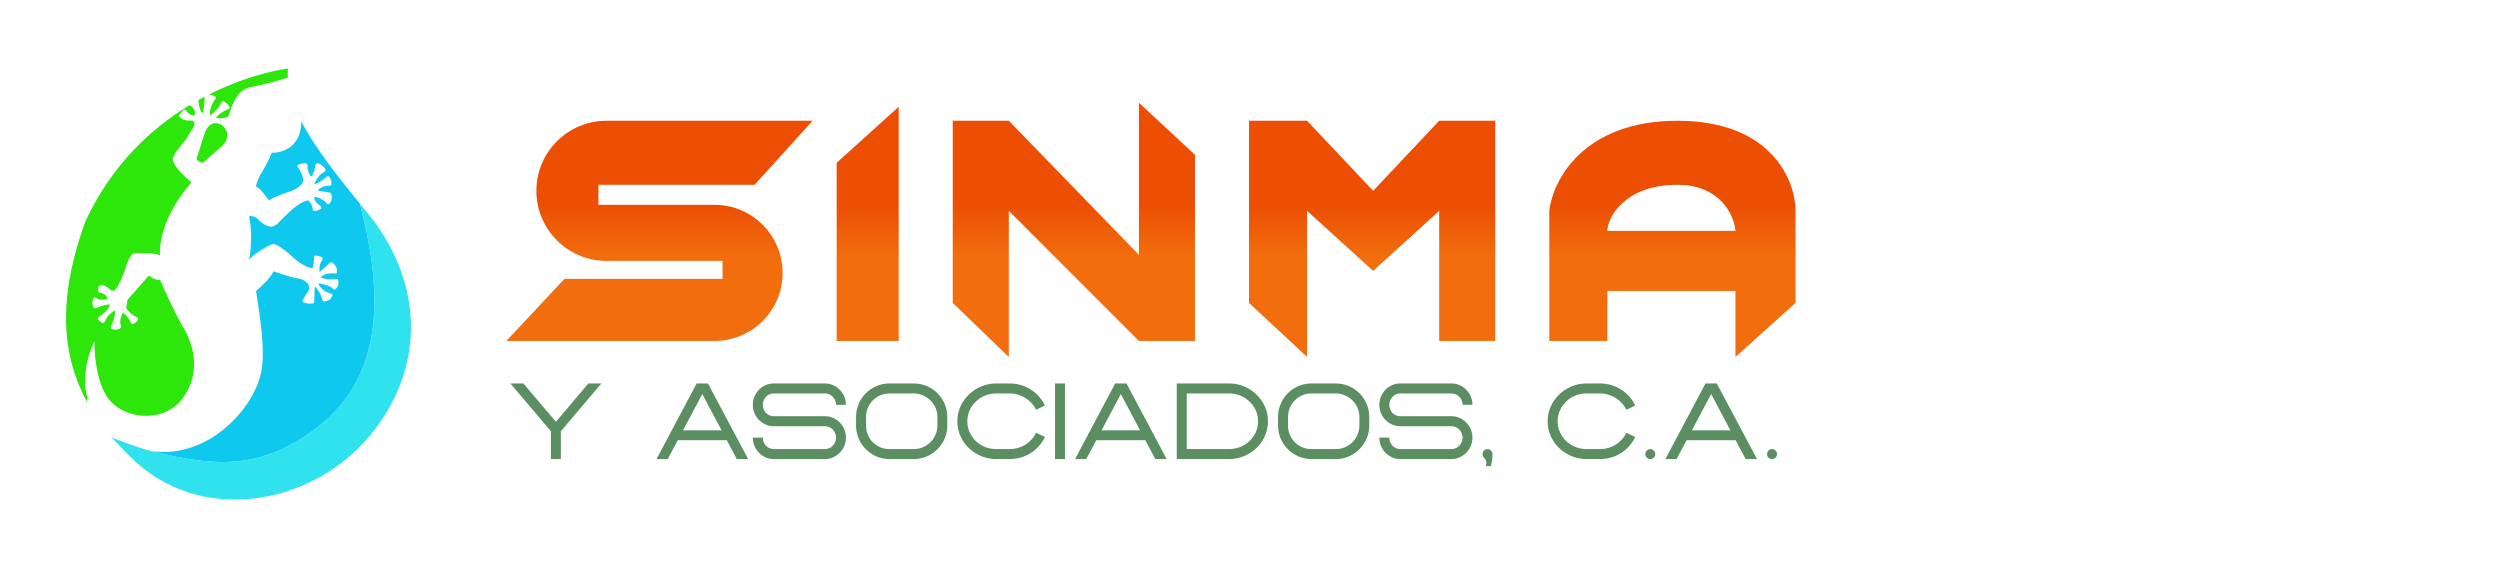 <svg width="1022" height="231" viewBox="0 0 1022 231" fill="none" xmlns="http://www.w3.org/2000/svg">
<path d="M117.66 31.776C117.59 30.502 117.608 29.243 117.719 28C117.719 28 103.183 29.696 85.457 38.593L87.736 39.318C88.203 39.467 88.362 40.057 88.066 40.447C86.878 42.015 85.418 44.715 85.892 47.239C87.24 46.228 89.735 43.944 90.447 41.88C90.609 41.412 91.156 41.101 91.563 41.383C92.273 41.874 93.139 42.606 93.798 43.515C94.033 43.84 93.876 44.283 93.51 44.447C91.784 45.222 89.094 46.7 88.267 48.189C89.771 48.426 92.922 48.569 93.492 47.239C93.598 46.992 93.725 46.588 93.886 46.075C94.809 43.134 96.855 36.612 102.518 35.601C107.16 34.772 113.826 32.918 117.66 31.776Z" fill="#2DE60A"/>
<path d="M38.627 139.396C38.469 144.938 39.529 157.59 45.04 163.861C51.928 171.699 67.604 172.886 74.967 162.436C82.33 151.985 79.005 140.584 74.967 133.934C71.737 128.613 67.287 118.732 65.466 114.457C64.665 114.53 62.805 114.308 61.329 112.94C61.12 112.746 60.787 112.745 60.599 112.959L52.354 122.288C52.083 122.595 51.963 123.003 51.968 123.412C51.974 124.024 51.899 124.808 51.608 125.371C51.525 125.531 51.502 125.722 51.592 125.878C52.2 126.937 53.663 128.739 55.847 129.618C56.306 129.803 56.614 130.279 56.388 130.719C56.026 131.426 55.321 132.202 54.118 132.437C53.771 132.505 53.446 132.097 53.36 131.754C53.158 130.947 52.375 129.604 50.265 127.758C49.647 128.788 48.744 131.103 49.381 133.062C49.545 133.567 49.42 134.165 48.929 134.364C47.949 134.762 46.624 135.018 45.611 134.412C45.234 134.187 45.221 133.683 45.43 133.297C46.248 131.788 47.013 129.268 47.177 126.807C45.768 127.546 43.778 129.081 42.973 131.268C42.753 131.866 42.08 132.236 41.547 131.886C41.047 131.558 40.537 131.15 40.198 130.704C39.864 130.265 40.107 129.702 40.567 129.397C41.947 128.485 44.262 126.839 45.04 124.55C43.855 124.341 41.257 124.999 39.356 125.937C38.93 126.148 38.398 126.056 38.196 125.625C37.764 124.704 37.499 123.279 38.326 121.813C38.469 121.559 38.816 121.531 39.056 121.698C40.002 122.357 41.843 123.021 44.09 122.058C43.716 121.236 42.567 119.681 40.842 119.668C40.651 119.666 40.465 119.575 40.388 119.4C39.971 118.465 39.697 116.937 41.239 116.595C42.431 116.33 43.923 117.357 45.039 118.406C45.697 119.023 46.757 119.025 47.261 118.277C48.171 116.925 49.355 114.896 50.265 112.557C50.765 111.272 51.114 110.202 51.423 109.256C52.041 107.365 52.496 105.97 53.664 104.352C54.052 103.814 54.678 103.51 55.34 103.488C58.668 103.378 64.1 103.457 65.466 104.481C64.912 99.968 66.701 87.664 78.292 74.553C75.442 72.257 69.932 67.048 70.692 64.578C71.23 62.827 72.685 61.077 74.103 59.37C75.187 58.066 76.25 56.786 76.867 55.552C77.428 54.43 77.989 53.639 78.448 52.992C79.156 51.994 79.624 51.335 79.48 50.327C79.327 49.255 78.582 49.269 77.564 49.287C77.002 49.297 76.356 49.308 75.68 49.139C74.633 48.877 73.902 48.301 73.47 47.812C73.188 47.492 73.245 47.028 73.521 46.703L74.893 45.081C75.233 44.679 75.916 44.804 76.195 45.25C76.799 46.215 77.872 47.239 79.48 47.239C79.847 46.285 79.901 44.2 77.484 42.993C62.133 52.27 45.724 67.111 34.827 90.704C25.155 117.514 23.387 141.855 35.584 164.335C35.651 163.659 35.716 163.022 35.777 162.436C34.589 159.348 33.497 150.417 38.627 139.396Z" fill="#2DE60A"/>
<path d="M81.144 40.873C81.984 40.407 82.817 39.957 83.645 39.523C83.695 41.83 83.299 44.828 83.044 46.289C81.54 45.536 81.151 42.396 81.144 40.873Z" fill="#2DE60A"/>
<path d="M80.882 65.667L82.219 66.397C82.57 66.588 83.004 66.539 83.303 66.275L90.365 60.034C92.081 58.517 93.417 56.384 92.791 54.182C92.494 53.137 91.927 52.063 90.88 51.277C89.961 50.588 88.994 50.343 88.104 50.328C85.794 50.287 84.317 52.479 83.609 54.678L80.433 64.542C80.293 64.976 80.481 65.449 80.882 65.667Z" fill="#2DE60A"/>
<path d="M62.119 184.481C55.517 182.894 45.672 178.843 45.672 178.843C45.672 178.843 52.115 185.841 55.968 189.274C84.807 214.979 130.834 205.832 153.825 174.786C173.59 148.096 172.294 116.348 152.4 89.754C151.492 88.54 150.71 87.609 149.925 86.675C149.543 86.22 149.16 85.763 148.761 85.273L147.119 83.254C155.856 116.607 158.526 152.701 129.598 174.786C105.904 192.876 86.793 190.471 62.119 184.481Z" fill="#30E1EE"/>
<path d="M62.117 184.481C63.357 184.631 64.632 184.728 65.941 184.763C83.755 185.238 97.056 172.174 102.519 162.673C107.982 153.173 109.17 146.76 104.657 118.97C106.715 117.228 111.022 113.175 111.782 110.895C114.237 111.765 119.573 113.555 121.283 113.745C122.993 113.935 124.737 114.661 125.212 115.295C126.003 115.77 126.983 117.64 126.033 118.97C125.25 120.067 124.304 121.671 123.731 122.688C123.555 122.999 123.663 123.391 123.99 123.534C124.901 123.932 126.393 124.338 127.932 124.065C128.218 124.014 128.416 123.76 128.427 123.47L128.674 117.093C129.631 117.755 131.332 120.372 131.87 122.722C131.94 123.026 132.193 123.264 132.504 123.242C133.645 123.162 135.29 122.602 135.857 120.827C135.972 120.469 135.7 120.124 135.334 120.038C133.747 119.668 131.219 118.506 130.071 115.882C131.549 115.956 134.695 116.513 136.19 118.131C136.38 118.338 136.67 118.452 136.914 118.313C137.679 117.878 138.577 116.763 138.298 114.573C138.244 114.147 137.769 113.911 137.35 114.006C135.78 114.363 132.904 114.395 131.021 113.297C131.931 112.723 133.016 111.393 137.114 111.783C137.436 111.814 137.746 111.619 137.783 111.298C137.912 110.193 137.6 108.451 135.685 107.307C135.455 107.169 135.165 107.207 134.962 107.382C133.711 108.465 131.364 110.541 130.672 111.233C130.418 110.156 130.52 107.849 131.642 106.483C131.99 106.059 131.985 105.311 131.476 105.105C130.704 104.792 129.777 104.502 128.984 104.461C128.654 104.443 128.409 104.728 128.401 105.059C128.366 106.535 128.194 108.877 127.696 109.707C126.429 109.469 123.183 108.329 120.333 105.669C116.77 102.344 113.207 99.732 111.782 99.732C110.357 99.732 102.519 104.482 101.807 106.382C102.44 103.136 103.327 94.981 101.807 88.331C102.519 88.252 104.229 88.378 105.369 89.518C106.794 90.944 110.357 94.505 113.445 91.418C113.751 91.112 114.08 90.778 114.429 90.424L114.43 90.423C117.602 87.206 122.396 82.345 126.033 81.917C126.691 82.51 127.798 83.889 127.826 85.32C127.835 85.794 128.104 86.272 128.577 86.244C129.235 86.205 130.1 86.009 130.992 85.484C131.487 85.192 131.395 84.485 130.919 84.163C129.748 83.373 128.409 82.062 128.409 80.492C129.425 80.492 131.772 81.051 133.62 83.195C133.906 83.527 134.402 83.613 134.683 83.276C135.332 82.499 135.942 81.123 135.436 79.273C135.361 78.996 135.122 78.799 134.839 78.749L129.873 77.874C130.555 76.918 132.681 75.672 134.472 75.956C134.933 76.03 135.442 75.839 135.49 75.374C135.574 74.549 135.433 73.405 134.63 72.31C134.369 71.954 133.857 71.957 133.53 72.253C132.232 73.429 130.031 75.105 128.409 75.267C128.96 73.887 130.462 71.233 132.473 70.322C132.93 70.114 133.235 69.602 132.979 69.17C132.4 68.192 131.348 67.045 129.806 66.775C129.416 66.707 129.079 67.005 129.008 67.395C128.699 69.097 128.05 71.681 127.221 72.179C126.564 71.456 125.524 69.74 125.734 67.873C125.798 67.306 125.405 66.721 124.836 66.76C123.832 66.828 122.643 66.987 121.876 67.304C121.506 67.457 121.466 67.903 121.693 68.233C122.754 69.775 124.23 72.48 123.896 74.317C123.579 75.188 121.996 77.215 118.195 78.355C114.395 79.495 111.07 81.205 109.882 81.917C108.853 80.334 106.367 76.977 104.657 76.217C104.736 75.425 105.369 73.082 107.269 70.041C109.17 67.001 110.595 63.708 111.07 62.441C115.108 62.599 123.183 60.256 123.183 49.615V49.589C128.797 60.498 137.926 71.945 147.117 83.255C155.854 116.607 158.524 152.701 129.596 174.786C105.902 192.876 86.791 190.471 62.117 184.481Z" fill="#0EC8EE"/>
<path d="M230.731 114.012L207 139.38H292.106C307.472 139.38 319.929 126.924 319.929 111.557C319.929 96.192 307.472 83.735 292.106 83.735H244.643V75.552H308.472L332.203 49.365H247.916C232.098 49.365 219.275 62.188 219.275 78.007C219.275 93.825 232.098 106.648 247.916 106.648H295.379V114.012H230.731Z" fill="url(#paint0_linear_1155_1886)"/>
<path d="M367.391 139.38H342.023V66.55L367.391 43.637V139.38Z" fill="url(#paint1_linear_1155_1886)"/>
<path d="M389.484 123.832L412.397 145.927V86.189L465.588 139.38H488.501V63.276L465.588 42V104.193L412.397 49.365H389.484V123.832Z" fill="url(#paint2_linear_1155_1886)"/>
<path d="M510.598 123.832L534.329 145.927V86.19L561.334 110.739L588.338 86.19V139.38H611.252V49.365H588.338L561.334 78.007L534.329 49.365H510.598V123.832Z" fill="url(#paint3_linear_1155_1886)"/>
<path fill-rule="evenodd" clip-rule="evenodd" d="M657.08 139.38H633.348V86.19C634.712 73.915 647.096 49.365 685.721 49.365C724.346 49.365 734.002 73.915 734.002 86.19V123.832L709.452 145.927V118.922H657.08V139.38ZM709.452 94.373H657.08C657.08 89.463 663.626 75.552 685.721 75.552C703.397 75.552 708.907 88.099 709.452 94.373Z" fill="url(#paint4_linear_1155_1886)"/>
<path d="M229.28 176.289V187.662H225.201V176.289L208.637 156.758H213.952L227.261 172.416L240.529 156.758H245.845L229.28 176.289Z" fill="#5B8F61"/>
<path d="M297.111 179.956H277.085L272.965 187.662H268.391L284.791 156.758H289.406L305.846 187.662H301.19L297.111 179.956ZM279.228 175.918H294.968L287.098 161.084L279.228 175.918Z" fill="#5B8F61"/>
<path d="M337.249 170.149C338.43 170.149 339.542 170.383 340.586 170.85C341.63 171.317 342.537 171.949 343.306 172.745C344.102 173.542 344.721 174.476 345.16 175.547C345.6 176.591 345.819 177.704 345.819 178.885C345.819 180.066 345.6 181.192 345.16 182.264C344.721 183.308 344.102 184.242 343.306 185.066C342.537 185.862 341.63 186.494 340.586 186.961C339.542 187.428 338.43 187.662 337.249 187.662H316.317C315.108 187.662 313.982 187.428 312.938 186.961C311.921 186.494 311.015 185.862 310.218 185.066C309.449 184.242 308.845 183.308 308.405 182.264C307.966 181.192 307.746 180.066 307.746 178.885H311.825C311.825 179.517 311.935 180.121 312.155 180.698C312.402 181.247 312.718 181.742 313.103 182.181C313.515 182.621 313.995 182.964 314.545 183.211C315.094 183.459 315.685 183.582 316.317 183.582H337.249C337.88 183.582 338.471 183.459 339.021 183.211C339.57 182.964 340.051 182.621 340.463 182.181C340.875 181.742 341.191 181.247 341.41 180.698C341.658 180.121 341.781 179.517 341.781 178.885C341.781 178.253 341.658 177.662 341.41 177.113C341.191 176.536 340.875 176.042 340.463 175.63C340.051 175.19 339.57 174.847 339.021 174.6C338.471 174.352 337.88 174.229 337.249 174.229H316.317C315.108 174.229 313.982 173.995 312.938 173.528C311.921 173.061 311.015 172.429 310.218 171.633C309.449 170.836 308.845 169.916 308.405 168.872C307.966 167.801 307.746 166.674 307.746 165.493C307.746 164.312 307.966 163.2 308.405 162.156C308.845 161.084 309.449 160.15 310.218 159.354C311.015 158.557 311.921 157.925 312.938 157.458C313.982 156.991 315.108 156.758 316.317 156.758H337.249C338.43 156.758 339.542 156.991 340.586 157.458C341.63 157.925 342.537 158.557 343.306 159.354C344.102 160.15 344.721 161.084 345.16 162.156C345.6 163.2 345.819 164.312 345.819 165.493H341.781C341.781 164.861 341.658 164.271 341.41 163.721C341.191 163.145 340.875 162.65 340.463 162.238C340.051 161.799 339.57 161.455 339.021 161.208C338.471 160.961 337.88 160.837 337.249 160.837H316.317C315.685 160.837 315.094 160.961 314.545 161.208C313.995 161.455 313.515 161.799 313.103 162.238C312.718 162.65 312.402 163.145 312.155 163.721C311.935 164.271 311.825 164.861 311.825 165.493C311.825 166.125 311.935 166.729 312.155 167.306C312.402 167.856 312.718 168.35 313.103 168.79C313.515 169.202 313.995 169.531 314.545 169.779C315.094 170.026 315.685 170.149 316.317 170.149H337.249Z" fill="#5B8F61"/>
<path d="M373.567 156.758C375.463 156.758 377.235 157.115 378.883 157.829C380.558 158.543 382.014 159.519 383.25 160.755C384.487 161.991 385.462 163.447 386.176 165.122C386.89 166.771 387.247 168.529 387.247 170.397V173.981C387.247 175.849 386.89 177.621 386.176 179.297C385.462 180.945 384.487 182.387 383.25 183.623C382.014 184.86 380.558 185.849 378.883 186.59C377.235 187.304 375.463 187.662 373.567 187.662H363.596C361.728 187.662 359.956 187.304 358.28 186.59C356.632 185.849 355.19 184.86 353.954 183.623C352.718 182.387 351.742 180.945 351.028 179.297C350.314 177.621 349.957 175.849 349.957 173.981V170.397C349.957 168.529 350.314 166.771 351.028 165.122C351.742 163.447 352.718 161.991 353.954 160.755C355.19 159.519 356.632 158.543 358.28 157.829C359.956 157.115 361.728 156.758 363.596 156.758H373.567ZM363.596 160.837C362.277 160.837 361.027 161.098 359.846 161.62C358.692 162.114 357.676 162.801 356.797 163.68C355.945 164.532 355.272 165.534 354.778 166.688C354.283 167.842 354.036 169.078 354.036 170.397V173.981C354.036 175.3 354.283 176.55 354.778 177.731C355.272 178.885 355.945 179.901 356.797 180.78C357.676 181.632 358.692 182.319 359.846 182.841C361.027 183.335 362.277 183.582 363.596 183.582H373.567C374.886 183.582 376.122 183.335 377.276 182.841C378.457 182.319 379.487 181.632 380.366 180.78C381.245 179.901 381.932 178.885 382.426 177.731C382.948 176.55 383.209 175.3 383.209 173.981V170.397C383.209 169.078 382.948 167.842 382.426 166.688C381.932 165.534 381.245 164.532 380.366 163.68C379.487 162.801 378.457 162.114 377.276 161.62C376.122 161.098 374.886 160.837 373.567 160.837H363.596Z" fill="#5B8F61"/>
<path d="M423.544 167.512C423.05 166.496 422.418 165.576 421.649 164.752C420.907 163.927 420.069 163.227 419.135 162.65C418.201 162.073 417.185 161.634 416.086 161.332C415.015 161.002 413.916 160.837 412.79 160.837H407.227C405.634 160.837 404.123 161.126 402.694 161.702C401.266 162.279 400.016 163.09 398.945 164.134C397.873 165.15 397.022 166.359 396.39 167.76C395.758 169.133 395.442 170.616 395.442 172.21C395.442 173.83 395.758 175.328 396.39 176.701C397.022 178.075 397.873 179.283 398.945 180.327C400.016 181.343 401.266 182.14 402.694 182.717C404.123 183.294 405.634 183.582 407.227 183.582H412.79C413.916 183.582 415.015 183.431 416.086 183.129C417.185 182.827 418.201 182.387 419.135 181.81C420.069 181.234 420.907 180.533 421.649 179.709C422.418 178.885 423.05 177.951 423.544 176.907L427.17 178.638C426.511 180.039 425.673 181.302 424.657 182.429C423.668 183.527 422.541 184.475 421.278 185.272C420.042 186.041 418.696 186.631 417.24 187.043C415.784 187.456 414.3 187.662 412.79 187.662H407.227C405.084 187.662 403.052 187.263 401.129 186.467C399.233 185.67 397.558 184.585 396.102 183.211C394.646 181.81 393.492 180.176 392.64 178.308C391.789 176.413 391.363 174.38 391.363 172.21C391.363 170.04 391.789 168.021 392.64 166.153C393.492 164.257 394.646 162.623 396.102 161.249C397.558 159.848 399.233 158.749 401.129 157.953C403.052 157.156 405.084 156.758 407.227 156.758H412.79C414.3 156.758 415.784 156.964 417.24 157.376C418.696 157.788 420.042 158.392 421.278 159.189C422.541 159.958 423.668 160.906 424.657 162.032C425.673 163.131 426.511 164.381 427.17 165.782L423.544 167.512Z" fill="#5B8F61"/>
<path d="M435.361 156.758V187.662H431.281V156.758H435.361Z" fill="#5B8F61"/>
<path d="M468.208 179.956H448.182L444.062 187.662H439.488L455.888 156.758H460.503L476.943 187.662H472.287L468.208 179.956ZM450.325 175.918H466.065L458.195 161.084L450.325 175.918Z" fill="#5B8F61"/>
<path d="M502.482 156.758C504.625 156.758 506.644 157.156 508.539 157.953C510.462 158.749 512.151 159.848 513.607 161.249C515.063 162.623 516.217 164.257 517.068 166.153C517.92 168.021 518.346 170.04 518.346 172.21C518.346 174.38 517.92 176.413 517.068 178.308C516.217 180.176 515.063 181.81 513.607 183.211C512.151 184.585 510.462 185.67 508.539 186.467C506.644 187.263 504.625 187.662 502.482 187.662H481.055V156.758H502.482ZM485.135 160.837V183.582H502.482C504.075 183.582 505.586 183.294 507.014 182.717C508.443 182.14 509.693 181.343 510.764 180.327C511.863 179.283 512.728 178.075 513.36 176.701C513.992 175.328 514.308 173.83 514.308 172.21C514.308 170.616 513.992 169.133 513.36 167.76C512.728 166.359 511.863 165.15 510.764 164.134C509.693 163.09 508.443 162.279 507.014 161.702C505.586 161.126 504.075 160.837 502.482 160.837H485.135Z" fill="#5B8F61"/>
<path d="M546.072 156.758C547.967 156.758 549.739 157.115 551.387 157.829C553.063 158.543 554.519 159.519 555.755 160.755C556.991 161.991 557.966 163.447 558.681 165.122C559.395 166.771 559.752 168.529 559.752 170.397V173.981C559.752 175.849 559.395 177.621 558.681 179.297C557.966 180.945 556.991 182.387 555.755 183.623C554.519 184.86 553.063 185.849 551.387 186.59C549.739 187.304 547.967 187.662 546.072 187.662H536.1C534.232 187.662 532.46 187.304 530.785 186.59C529.137 185.849 527.694 184.86 526.458 183.623C525.222 182.387 524.247 180.945 523.533 179.297C522.819 177.621 522.461 175.849 522.461 173.981V170.397C522.461 168.529 522.819 166.771 523.533 165.122C524.247 163.447 525.222 161.991 526.458 160.755C527.694 159.519 529.137 158.543 530.785 157.829C532.46 157.115 534.232 156.758 536.1 156.758H546.072ZM536.1 160.837C534.782 160.837 533.532 161.098 532.351 161.62C531.197 162.114 530.18 162.801 529.301 163.68C528.45 164.532 527.777 165.534 527.282 166.688C526.788 167.842 526.541 169.078 526.541 170.397V173.981C526.541 175.3 526.788 176.55 527.282 177.731C527.777 178.885 528.45 179.901 529.301 180.78C530.18 181.632 531.197 182.319 532.351 182.841C533.532 183.335 534.782 183.582 536.1 183.582H546.072C547.39 183.582 548.627 183.335 549.78 182.841C550.962 182.319 551.992 181.632 552.871 180.78C553.75 179.901 554.436 178.885 554.931 177.731C555.453 176.55 555.714 175.3 555.714 173.981V170.397C555.714 169.078 555.453 167.842 554.931 166.688C554.436 165.534 553.75 164.532 552.871 163.68C551.992 162.801 550.962 162.114 549.78 161.62C548.627 161.098 547.39 160.837 546.072 160.837H536.1Z" fill="#5B8F61"/>
<path d="M593.369 170.149C594.551 170.149 595.663 170.383 596.707 170.85C597.751 171.317 598.657 171.949 599.426 172.745C600.223 173.542 600.841 174.476 601.281 175.547C601.72 176.591 601.94 177.704 601.94 178.885C601.94 180.066 601.72 181.192 601.281 182.264C600.841 183.308 600.223 184.242 599.426 185.066C598.657 185.862 597.751 186.494 596.707 186.961C595.663 187.428 594.551 187.662 593.369 187.662H572.437C571.229 187.662 570.102 187.428 569.058 186.961C568.042 186.494 567.136 185.862 566.339 185.066C565.57 184.242 564.965 183.308 564.526 182.264C564.086 181.192 563.867 180.066 563.867 178.885H567.946C567.946 179.517 568.056 180.121 568.276 180.698C568.523 181.247 568.839 181.742 569.223 182.181C569.635 182.621 570.116 182.964 570.665 183.211C571.215 183.459 571.805 183.582 572.437 183.582H593.369C594.001 183.582 594.592 183.459 595.141 183.211C595.691 182.964 596.171 182.621 596.583 182.181C596.995 181.742 597.311 181.247 597.531 180.698C597.778 180.121 597.902 179.517 597.902 178.885C597.902 178.253 597.778 177.662 597.531 177.113C597.311 176.536 596.995 176.042 596.583 175.63C596.171 175.19 595.691 174.847 595.141 174.6C594.592 174.352 594.001 174.229 593.369 174.229H572.437C571.229 174.229 570.102 173.995 569.058 173.528C568.042 173.061 567.136 172.429 566.339 171.633C565.57 170.836 564.965 169.916 564.526 168.872C564.086 167.801 563.867 166.674 563.867 165.493C563.867 164.312 564.086 163.2 564.526 162.156C564.965 161.084 565.57 160.15 566.339 159.354C567.136 158.557 568.042 157.925 569.058 157.458C570.102 156.991 571.229 156.758 572.437 156.758H593.369C594.551 156.758 595.663 156.991 596.707 157.458C597.751 157.925 598.657 158.557 599.426 159.354C600.223 160.15 600.841 161.084 601.281 162.156C601.72 163.2 601.94 164.312 601.94 165.493H597.902C597.902 164.861 597.778 164.271 597.531 163.721C597.311 163.145 596.995 162.65 596.583 162.238C596.171 161.799 595.691 161.455 595.141 161.208C594.592 160.961 594.001 160.837 593.369 160.837H572.437C571.805 160.837 571.215 160.961 570.665 161.208C570.116 161.455 569.635 161.799 569.223 162.238C568.839 162.65 568.523 163.145 568.276 163.721C568.056 164.271 567.946 164.861 567.946 165.493C567.946 166.125 568.056 166.729 568.276 167.306C568.523 167.856 568.839 168.35 569.223 168.79C569.635 169.202 570.116 169.531 570.665 169.779C571.215 170.026 571.805 170.149 572.437 170.149H593.369Z" fill="#5B8F61"/>
<path d="M610.116 185.642C610.116 187.318 609.896 188.953 609.456 190.546H607.437C607.575 190.051 607.643 189.626 607.643 189.269C607.643 188.911 607.588 188.596 607.479 188.321C607.396 188.074 607.272 187.854 607.108 187.662C606.97 187.469 606.819 187.277 606.654 187.085C606.27 186.7 606.078 186.219 606.078 185.642C606.078 185.066 606.27 184.585 606.654 184.2C607.066 183.788 607.547 183.582 608.097 183.582C608.646 183.582 609.113 183.788 609.498 184.2C609.91 184.585 610.116 185.066 610.116 185.642Z" fill="#5B8F61"/>
<path d="M664.861 167.512C664.366 166.496 663.734 165.576 662.965 164.752C662.224 163.927 661.386 163.227 660.452 162.65C659.518 162.073 658.501 161.634 657.403 161.332C656.331 161.002 655.233 160.837 654.106 160.837H648.544C646.95 160.837 645.439 161.126 644.011 161.702C642.583 162.279 641.333 163.09 640.261 164.134C639.19 165.15 638.338 166.359 637.707 167.76C637.075 169.133 636.759 170.616 636.759 172.21C636.759 173.83 637.075 175.328 637.707 176.701C638.338 178.075 639.19 179.283 640.261 180.327C641.333 181.343 642.583 182.14 644.011 182.717C645.439 183.294 646.95 183.582 648.544 183.582H654.106C655.233 183.582 656.331 183.431 657.403 183.129C658.501 182.827 659.518 182.387 660.452 181.81C661.386 181.234 662.224 180.533 662.965 179.709C663.734 178.885 664.366 177.951 664.861 176.907L668.487 178.638C667.827 180.039 666.99 181.302 665.973 182.429C664.984 183.527 663.858 184.475 662.594 185.272C661.358 186.041 660.012 186.631 658.556 187.043C657.1 187.456 655.617 187.662 654.106 187.662H648.544C646.401 187.662 644.368 187.263 642.445 186.467C640.55 185.67 638.874 184.585 637.418 183.211C635.962 181.81 634.809 180.176 633.957 178.308C633.105 176.413 632.68 174.38 632.68 172.21C632.68 170.04 633.105 168.021 633.957 166.153C634.809 164.257 635.962 162.623 637.418 161.249C638.874 159.848 640.55 158.749 642.445 157.953C644.368 157.156 646.401 156.758 648.544 156.758H654.106C655.617 156.758 657.1 156.964 658.556 157.376C660.012 157.788 661.358 158.392 662.594 159.189C663.858 159.958 664.984 160.906 665.973 162.032C666.99 163.131 667.827 164.381 668.487 165.782L664.861 167.512Z" fill="#5B8F61"/>
<path d="M674.654 187.662C674.077 187.662 673.583 187.469 673.171 187.085C672.786 186.673 672.594 186.192 672.594 185.642C672.594 185.066 672.786 184.585 673.171 184.2C673.583 183.788 674.077 183.582 674.654 183.582C675.204 183.582 675.671 183.788 676.055 184.2C676.467 184.585 676.673 185.066 676.673 185.642C676.673 186.192 676.467 186.673 676.055 187.085C675.671 187.469 675.204 187.662 674.654 187.662Z" fill="#5B8F61"/>
<path d="M709.525 179.956H689.499L685.379 187.662H680.805L697.204 156.758H701.819L718.26 187.662H713.604L709.525 179.956ZM691.642 175.918H707.382L699.512 161.084L691.642 175.918Z" fill="#5B8F61"/>
<path d="M724.431 187.662C723.854 187.662 723.36 187.469 722.948 187.085C722.563 186.673 722.371 186.192 722.371 185.642C722.371 185.066 722.563 184.585 722.948 184.2C723.36 183.788 723.854 183.582 724.431 183.582C724.981 183.582 725.448 183.788 725.832 184.2C726.244 184.585 726.45 185.066 726.45 185.642C726.45 186.192 726.244 186.673 725.832 187.085C725.448 187.469 724.981 187.662 724.431 187.662Z" fill="#5B8F61"/>
<defs>
<linearGradient id="paint0_linear_1155_1886" x1="470.5" y1="145.927" x2="470.5" y2="42" gradientUnits="userSpaceOnUse">
<stop offset="0.395" stop-color="#F16D0D"/>
<stop offset="0.595" stop-color="#EC4F04"/>
</linearGradient>
<linearGradient id="paint1_linear_1155_1886" x1="470.5" y1="145.927" x2="470.5" y2="42" gradientUnits="userSpaceOnUse">
<stop offset="0.395" stop-color="#F16D0D"/>
<stop offset="0.595" stop-color="#EC4F04"/>
</linearGradient>
<linearGradient id="paint2_linear_1155_1886" x1="470.498" y1="145.927" x2="470.498" y2="42" gradientUnits="userSpaceOnUse">
<stop offset="0.395" stop-color="#F16D0D"/>
<stop offset="0.595" stop-color="#EC4F04"/>
</linearGradient>
<linearGradient id="paint3_linear_1155_1886" x1="470.5" y1="145.927" x2="470.5" y2="42" gradientUnits="userSpaceOnUse">
<stop offset="0.395" stop-color="#F16D0D"/>
<stop offset="0.595" stop-color="#EC4F04"/>
</linearGradient>
<linearGradient id="paint4_linear_1155_1886" x1="470.502" y1="145.927" x2="470.502" y2="42" gradientUnits="userSpaceOnUse">
<stop offset="0.395" stop-color="#F16D0D"/>
<stop offset="0.595" stop-color="#EC4F04"/>
</linearGradient>
</defs>
</svg>
